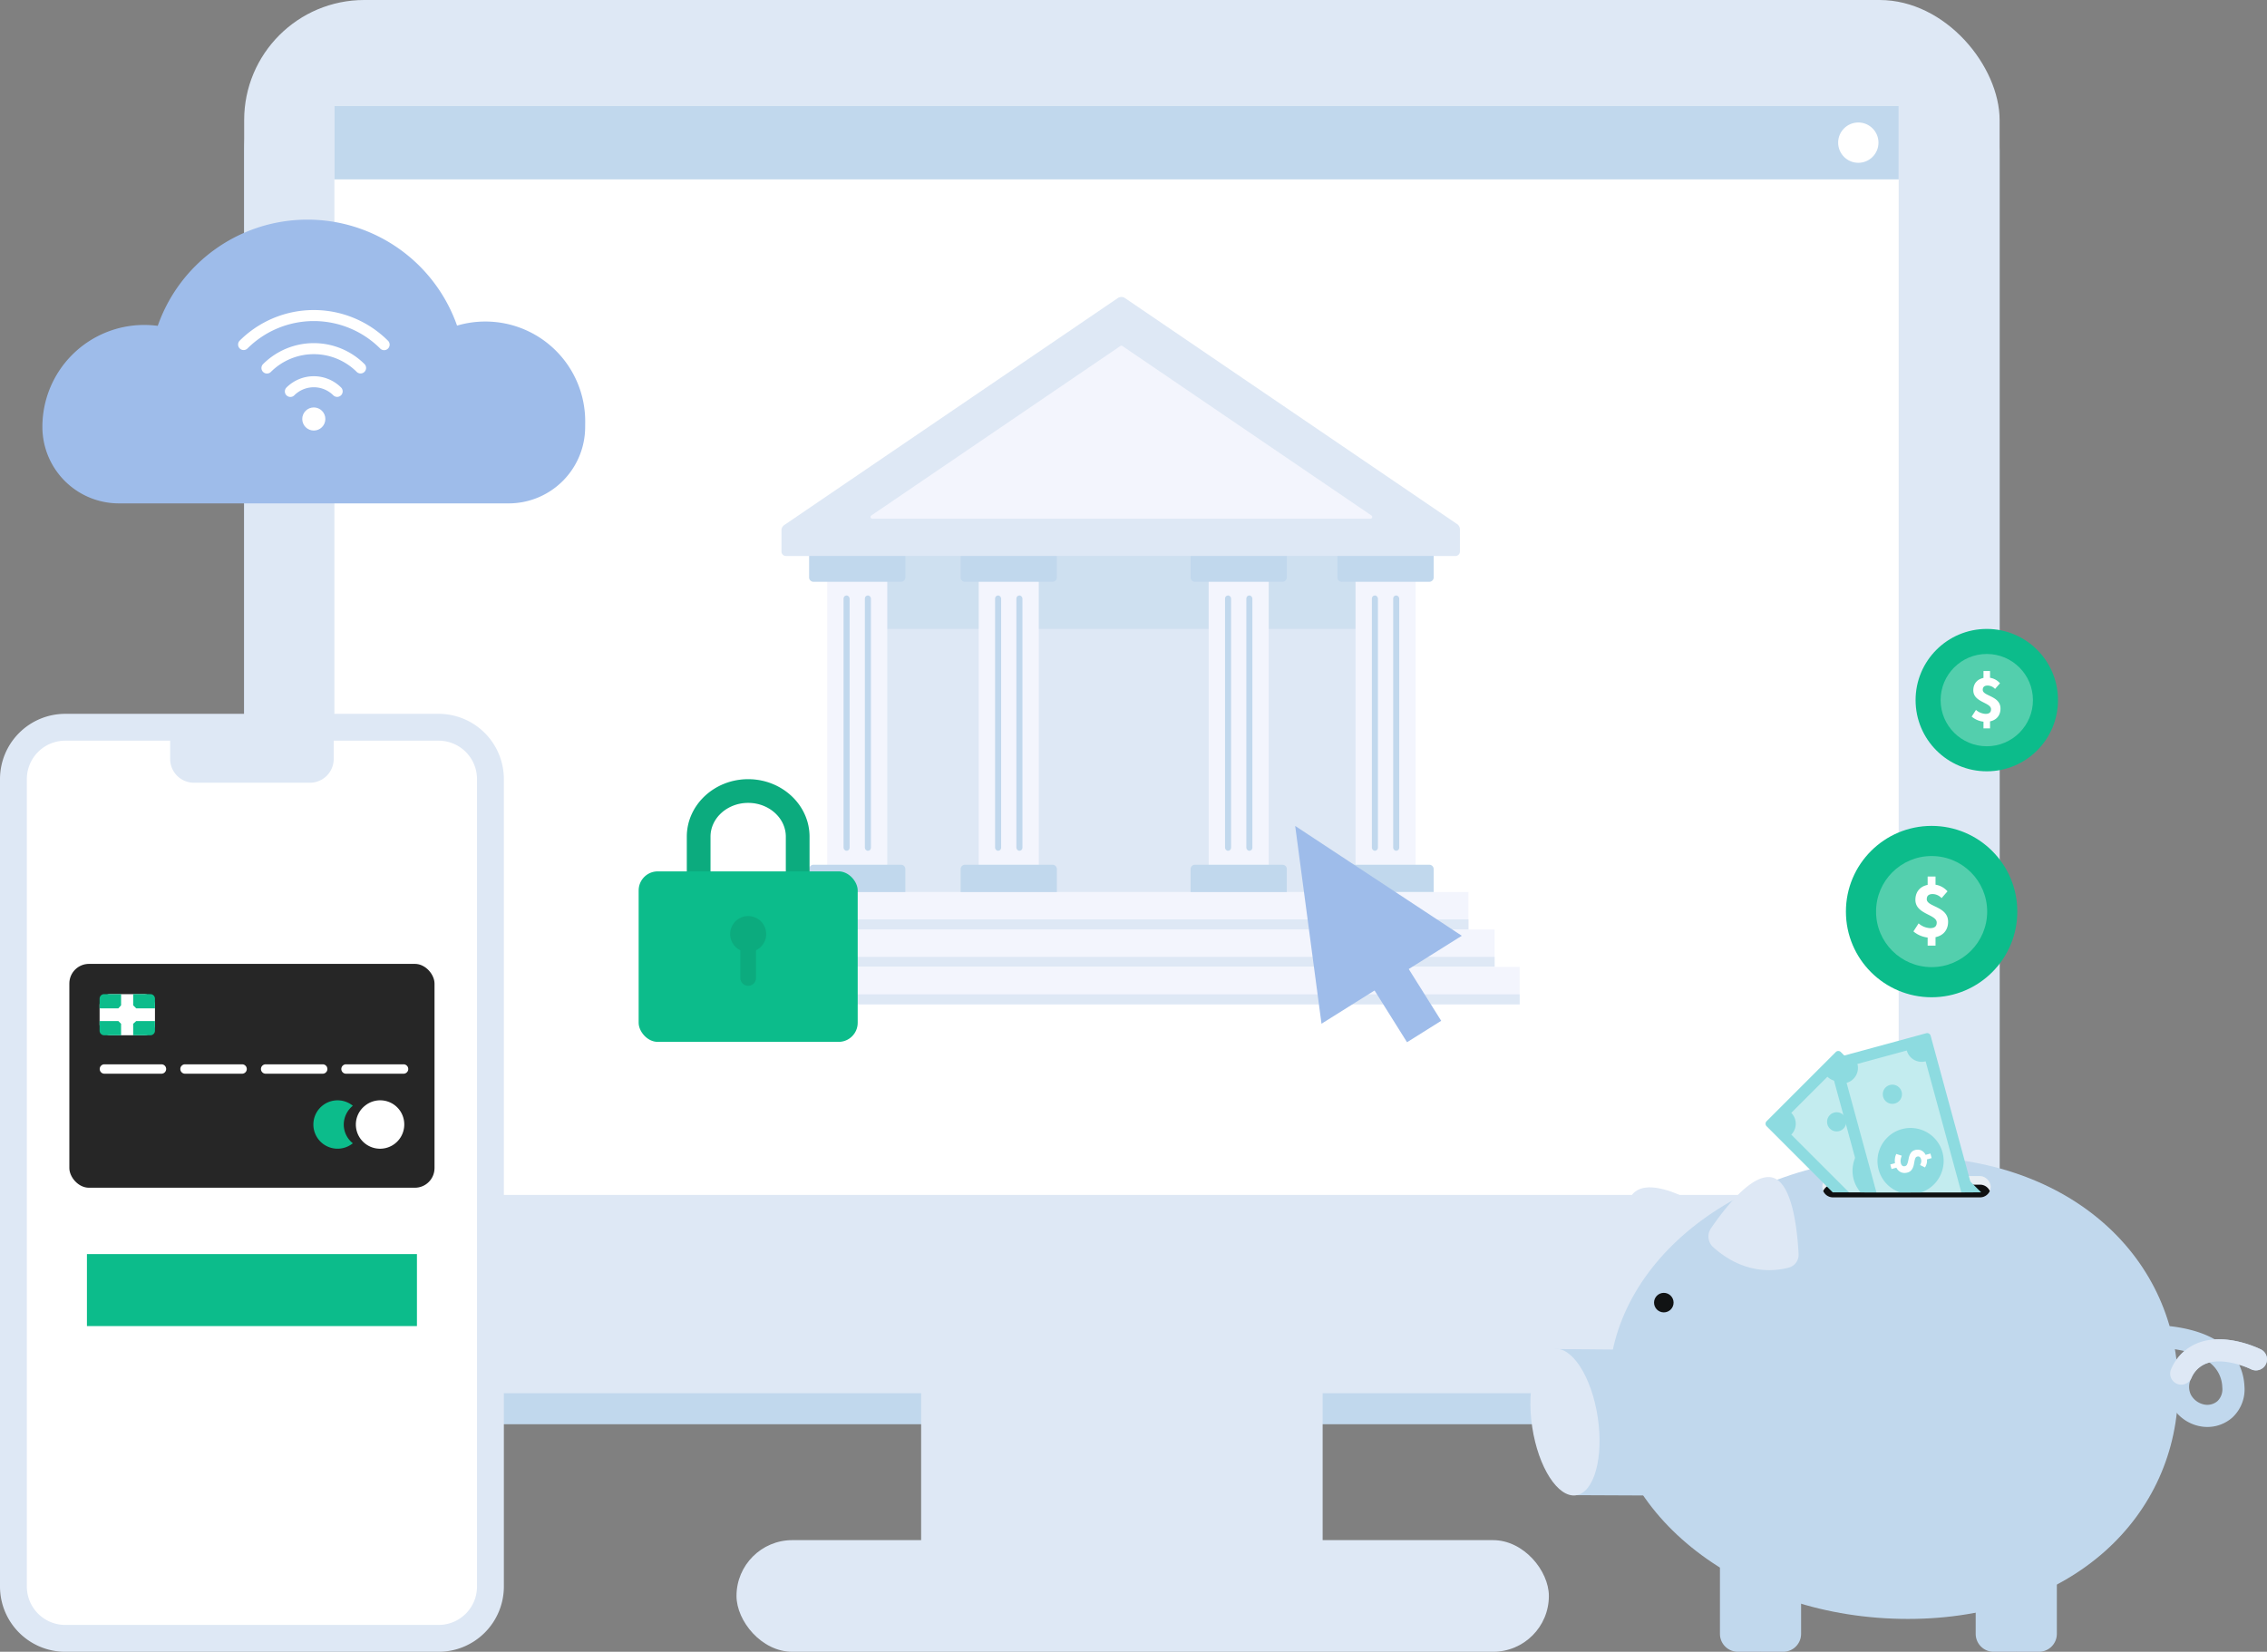 <svg id="Layer_1" data-name="Layer 1" xmlns="http://www.w3.org/2000/svg" viewBox="0 0 730.989 532.675">
  <rect x="0" y="0" width="730.989" height="532.675" fill="#808080" stroke="none"/>
  <g>
    <rect x="78.731" y="10" width="566.042" height="449.29" rx="38.73" fill="#c1d8ed"></rect>
    <g>
      <rect x="78.731" width="566.042" height="449.29" rx="38.73" fill="#dee8f5"></rect>
      <rect x="297.018" y="377.339" width="129.467" height="146.552" fill="#dee8f5"></rect>
      <rect x="237.483" y="496.669" width="261.946" height="36.006" rx="18.001" fill="#dee8f5"></rect>
    </g>
    <g>
      <rect x="107.822" y="34.153" width="504.407" height="351.185" fill="#fff"></rect>
      <rect x="107.822" y="34.153" width="504.407" height="23.694" fill="#c1d8ed"></rect>
      <circle cx="599.209" cy="45.999" r="6.5" fill="#fff"></circle>
    </g>
  </g>
  <g>
    <rect x="273.964" y="175.088" width="175.255" height="116.476" fill="#dee8f5"></rect>
    <rect id="sh" x="270.14" y="173.218" width="181.038" height="29.601" fill="#c1d8ed" opacity="0.55"></rect>
    <g id="stairs">
      <rect x="241.246" y="299.734" width="240.689" height="12.077" fill="#f3f5fd"></rect>
      <rect x="249.69" y="287.657" width="223.802" height="12.077" fill="#f3f5fd"></rect>
      <rect x="249.69" y="296.503" width="223.802" height="3.231" fill="#dee8f5"></rect>
      <rect x="241.246" y="308.581" width="240.689" height="3.231" fill="#dee8f5"></rect>
      <rect x="233.495" y="311.812" width="256.513" height="12.077" fill="#f3f5fd"></rect>
      <rect x="233.495" y="320.658" width="256.513" height="3.231" fill="#dee8f5"></rect>
    </g>
    <g id="pillars">
      <rect x="266.731" y="184.166" width="19.368" height="98.056" fill="#f3f5fd"></rect>
      <rect x="315.588" y="184.166" width="19.368" height="98.056" fill="#f3f5fd"></rect>
      <rect x="437.083" y="184.166" width="19.368" height="98.056" fill="#f3f5fd"></rect>
      <path d="M260.9,175.088h31.032a0,0,0,0,1,0,0v11.127a1.406,1.406,0,0,1-1.406,1.406H262.3a1.406,1.406,0,0,1-1.406-1.406V175.088A0,0,0,0,1,260.9,175.088Z" fill="#c1d8ed"></path>
      <path d="M309.756,175.088h31.032a0,0,0,0,1,0,0v11.127a1.406,1.406,0,0,1-1.406,1.406h-28.22a1.406,1.406,0,0,1-1.406-1.406V175.088A0,0,0,0,1,309.756,175.088Z" fill="#c1d8ed"></path>
      <path d="M431.251,175.088h31.032a0,0,0,0,1,0,0v11.127a1.406,1.406,0,0,1-1.406,1.406h-28.22a1.406,1.406,0,0,1-1.406-1.406V175.088A0,0,0,0,1,431.251,175.088Z" fill="#c1d8ed"></path>
      <path d="M262.3,278.866h28.22a1.406,1.406,0,0,1,1.406,1.406v7.385a0,0,0,0,1,0,0H260.9a0,0,0,0,1,0,0v-7.385A1.406,1.406,0,0,1,262.3,278.866Z" fill="#c1d8ed"></path>
      <path d="M311.162,278.866h28.22a1.406,1.406,0,0,1,1.406,1.406v7.385a0,0,0,0,1,0,0H309.756a0,0,0,0,1,0,0v-7.385A1.406,1.406,0,0,1,311.162,278.866Z" fill="#c1d8ed"></path>
      <path d="M432.657,278.866h28.22a1.406,1.406,0,0,1,1.406,1.406v7.385a0,0,0,0,1,0,0H431.251a0,0,0,0,1,0,0v-7.385A1.406,1.406,0,0,1,432.657,278.866Z" fill="#c1d8ed"></path>
      <rect x="272.004" y="192.026" width="1.95" height="82.337" rx="0.975" fill="#c1d8ed"></rect>
      <rect x="278.876" y="192.026" width="1.95" height="82.337" rx="0.975" fill="#c1d8ed"></rect>
      <rect x="320.862" y="192.026" width="1.95" height="82.337" rx="0.975" fill="#c1d8ed"></rect>
      <rect x="327.733" y="192.026" width="1.95" height="82.337" rx="0.975" fill="#c1d8ed"></rect>
      <rect x="389.734" y="184.166" width="19.368" height="98.056" fill="#f3f5fd"></rect>
      <path d="M383.9,175.088h31.032a0,0,0,0,1,0,0v11.127a1.406,1.406,0,0,1-1.406,1.406h-28.22a1.406,1.406,0,0,1-1.406-1.406V175.088A0,0,0,0,1,383.9,175.088Z" fill="#c1d8ed"></path>
      <path d="M385.307,278.866h28.22a1.406,1.406,0,0,1,1.406,1.406v7.385a0,0,0,0,1,0,0H383.9a0,0,0,0,1,0,0v-7.385A1.406,1.406,0,0,1,385.307,278.866Z" fill="#c1d8ed"></path>
      <rect x="395.007" y="192.026" width="1.95" height="82.337" rx="0.975" fill="#c1d8ed"></rect>
      <rect x="401.878" y="192.026" width="1.95" height="82.337" rx="0.975" fill="#c1d8ed"></rect>
      <rect x="442.357" y="192.026" width="1.95" height="82.337" rx="0.975" fill="#c1d8ed"></rect>
      <rect x="449.228" y="192.026" width="1.95" height="82.337" rx="0.975" fill="#c1d8ed"></rect>
    </g>
    <path d="M470.75,170.722v7.132A1.447,1.447,0,0,1,469.3,179.3H253.429a1.447,1.447,0,0,1-1.447-1.447v-6.826a2.067,2.067,0,0,1,.9-1.707L360.427,96.129a2.068,2.068,0,0,1,2.325,0l107.094,72.885A2.067,2.067,0,0,1,470.75,170.722Z" fill="#dee8f5"></path>
    <path d="M441.927,167.264H281.255a.556.556,0,0,1-.313-1.016l80.335-54.675a.553.553,0,0,1,.625,0l80.338,54.675A.556.556,0,0,1,441.927,167.264Z" fill="#f3f5fd"></path>
  </g>
  <g>
    <path d="M556.994,394.316s-22.04-16.341-29.881-9.915c-7.1,5.817,1.122,29.03,1.122,29.03S547.181,415.141,556.994,394.316Z" fill="#dee8f5"></path>
    <path d="M702.353,447.522c0,41.178-33.871,74.558-87.143,74.558s-96.457-33.38-96.457-74.558,43.185-74.558,96.457-74.558S702.353,406.345,702.353,447.522Z" fill="#c1d8ed"></path>
    <path d="M574.68,490.313h-6.214a5.5,5.5,0,0,1-1.58,0h-6.214a6.079,6.079,0,0,0-6.079,6.079v30.5a5.78,5.78,0,0,0,5.78,5.78h6.812c.166,0,.329-.011.491-.025.162.014.325.025.491.025h6.812a5.78,5.78,0,0,0,5.78-5.78v-30.5A6.079,6.079,0,0,0,574.68,490.313Z" fill="#c1d8ed"></path>
    <path d="M657.146,490.313h-6.214a5.5,5.5,0,0,1-1.58,0h-6.214a6.079,6.079,0,0,0-6.079,6.079v30.5a5.78,5.78,0,0,0,5.78,5.78h6.812c.166,0,.329-.011.491-.025.162.014.325.025.491.025h6.812a5.779,5.779,0,0,0,5.779-5.78v-30.5A6.079,6.079,0,0,0,657.146,490.313Z" fill="#c1d8ed"></path>
    <circle cx="536.493" cy="420.075" r="3.15" fill="#111314"></circle>
    <g id="tail">
      <path d="M711.732,460.171a12.422,12.422,0,0,1-2.195-.2,13.311,13.311,0,0,1-9.408-6.872,12.971,12.971,0,0,1-.029-11.639,16.687,16.687,0,0,1,4.237-5.763,49.655,49.655,0,0,0-13.555-1.172,3.57,3.57,0,0,1-.532-7.121c.647-.048,14.255-.991,23.908,4.532,7.422-.446,14.5,3.046,14.861,3.227a3.57,3.57,0,0,1-3.2,6.383,25.528,25.528,0,0,0-3.808-1.451,18.311,18.311,0,0,1,1.7,6.91,12.34,12.34,0,0,1-3.969,10.192A12.117,12.117,0,0,1,711.732,460.171Zm.732-20.793c-.3.074-.6.161-.883.262a8.532,8.532,0,0,0-5,4.813,5.847,5.847,0,0,0-.124,5.35,6.292,6.292,0,0,0,4.34,3.144,5.03,5.03,0,0,0,4.206-1.1,5.3,5.3,0,0,0,1.57-4.449,10.376,10.376,0,0,0-3.6-7.6C712.81,439.659,712.639,439.517,712.464,439.378Z" fill="#c1d8ed"></path>
      <path d="M703.341,446.53a3.573,3.573,0,0,1-3.241-5.066,15.524,15.524,0,0,1,9.138-8.569c8.875-3.11,19.339,2.051,19.781,2.272a3.57,3.57,0,0,1-3.2,6.383c-2.267-1.125-9.258-3.666-14.237-1.91a8.532,8.532,0,0,0-5,4.813A3.57,3.57,0,0,1,703.341,446.53Z" fill="#dee8f5"></path>
    </g>
    <path d="M552.3,402.083a4.631,4.631,0,0,1-.623-5.93c4.193-6.162,13.8-18.811,20.412-16.223,6.054,2.368,7.506,17.532,7.854,24.366a4.3,4.3,0,0,1-3,4.451C572.094,410.067,562.228,411.067,552.3,402.083Z" fill="#dee8f5"></path>
    <polyline points="501.398 435.047 572.266 435.668 572.266 482.451 507.607 482.166" fill="#c1d8ed"></polyline>
    <ellipse cx="504.622" cy="458.606" rx="10.682" ry="23.87" transform="translate(-63.025 80.796) rotate(-8.618)" fill="#dee8f5"></ellipse>
    <rect x="587.595" y="379.26" width="54.31" height="6.877" rx="3.438" fill="#e9eff4"></rect>
    <path d="M641.612,384.091a3.444,3.444,0,0,1-3.145,2.046H591.032a3.43,3.43,0,0,1-3.142-2.049,3.328,3.328,0,0,1,.714-1.043,3.4,3.4,0,0,1,2.428-1.009h47.435A3.433,3.433,0,0,1,641.612,384.091Z" fill="#0f1011"></path>
  </g>
  <g>
    <g>
      <circle cx="622.844" cy="293.97" r="27.632" fill="#0cbc8b"></circle>
      <g opacity="0.29">
        <circle cx="622.844" cy="293.97" r="17.913" fill="#fff"></circle>
      </g>
    </g>
    <path d="M616.98,300.368l1.672-2.591a6.082,6.082,0,0,0,3.714,1.532c1.477,0,2.127-.612,2.127-1.8,0-2.681-6.878-2.633-6.878-7.334,0-3.023,2.094-4.948,5.395-4.948a6.459,6.459,0,0,1,4.96,2.211l-1.916,2.195a4.026,4.026,0,0,0-2.838-1.315c-1.254,0-1.934.5-1.934,1.676,0,2.485,6.878,2.268,6.878,7.248,0,2.992-1.98,5.156-5.794,5.156A8.676,8.676,0,0,1,616.98,300.368Zm4.583-17.692h2.542v3.752h-2.542Zm0,18.16h2.542v4.117h-2.542Z" fill="#fff"></path>
  </g>
  <g>
    <g>
      <circle cx="640.634" cy="225.777" r="22.958" fill="#0cbc8b"></circle>
      <g opacity="0.29">
        <circle cx="640.634" cy="225.777" r="14.883" fill="#fff"></circle>
      </g>
    </g>
    <path d="M635.762,231.093l1.389-2.153a5.053,5.053,0,0,0,3.086,1.274c1.227,0,1.767-.509,1.767-1.5,0-2.227-5.714-2.187-5.714-6.093,0-2.511,1.739-4.111,4.482-4.111a5.365,5.365,0,0,1,4.121,1.837l-1.592,1.824a3.344,3.344,0,0,0-2.358-1.093c-1.041,0-1.606.42-1.606,1.393,0,2.064,5.714,1.884,5.714,6.022,0,2.486-1.645,4.284-4.814,4.284A7.206,7.206,0,0,1,635.762,231.093Zm3.808-14.7h2.112v3.117H639.57Zm0,15.088h2.112V234.9H639.57Z" fill="#fff"></path>
  </g>
  <path d="M156.512,103.689a32.062,32.062,0,0,0-9.134,1.316,51.14,51.14,0,0,0-96.514.072,33.654,33.654,0,0,0-4.356-.286,32.846,32.846,0,0,0-32.839,32.846v.063a24.675,24.675,0,0,0,24.67,24.633H164.015a24.667,24.667,0,0,0,24.668-24.377c.012-1,.017-1.724.017-2.079A32.19,32.19,0,0,0,156.512,103.689Z" fill="#9ebcea"></path>
  <g>
    <path d="M87.342,119.937a19.6,19.6,0,0,1,27.686,0,1.78,1.78,0,0,0,2.517-2.517,23.164,23.164,0,0,0-32.721,0,1.78,1.78,0,1,0,2.518,2.517Z" fill="#fff"></path>
    <g>
      <path d="M79.791,112.386a30.289,30.289,0,0,1,42.788,0,1.78,1.78,0,1,0,2.517-2.517,33.853,33.853,0,0,0-47.822,0,1.78,1.78,0,0,0,2.517,2.517Z" fill="#fff"></path>
      <path d="M94.892,127.487a8.91,8.91,0,0,1,12.585,0,1.78,1.78,0,0,0,2.517-2.517,12.472,12.472,0,0,0-17.618,0,1.779,1.779,0,0,0,2.516,2.517Z" fill="#fff"></path>
      <circle cx="101.185" cy="135.12" r="3.726" fill="#fff"></circle>
    </g>
  </g>
  <g>
    <path d="M225.281,292.114a3.817,3.817,0,0,1-3.817-3.818V269.813c0-10.219,8.874-18.534,19.782-18.534s19.783,8.315,19.783,18.534v17.214a3.818,3.818,0,0,1-7.635,0V269.813c0-6.009-5.45-10.9-12.148-10.9s-12.147,4.89-12.147,10.9V288.3A3.818,3.818,0,0,1,225.281,292.114Z" fill="#0cbc8b"></path>
    <path d="M225.281,292.114a3.817,3.817,0,0,1-3.817-3.818V269.813c0-10.219,8.874-18.534,19.782-18.534s19.783,8.315,19.783,18.534v17.214a3.818,3.818,0,0,1-7.635,0V269.813c0-6.009-5.45-10.9-12.148-10.9s-12.147,4.89-12.147,10.9V288.3A3.818,3.818,0,0,1,225.281,292.114Z" fill="#0f1011" opacity="0.1"></path>
    <rect x="205.929" y="281.002" width="70.634" height="54.989" rx="6.158" fill="#0cbc8b"></rect>
    <path d="M235.441,301.22a5.81,5.81,0,0,0,3.27,5.225v8.921a2.535,2.535,0,0,0,5.07,0v-8.921a5.806,5.806,0,1,0-8.34-5.225Z" fill="#0cbc8b"></path>
    <path d="M235.441,301.22a5.81,5.81,0,0,0,3.27,5.225v8.921a2.535,2.535,0,0,0,5.07,0v-8.921a5.806,5.806,0,1,0-8.34-5.225Z" fill="#0f1011" opacity="0.1"></path>
  </g>
  <g>
    <g>
      <path d="M638.819,384.517H590.956L569.7,363.259a1.163,1.163,0,0,1,0-1.752l22.18-22.18a1.161,1.161,0,0,1,1.751,0l1.062,1.062,4.379,4.378,8.02,8.021,3.186,3.186L618.3,364l8.179,8.179,3.559,3.558,5.3,5.3Z" fill="#8ddbe0"></path>
      <path d="M633.565,384.517H596.21L577.588,365.9a4.977,4.977,0,0,0,0-7.015l11.663-11.663a4.979,4.979,0,0,0,7.015,0l1.015,1.016,15.911,15.911,8.161,8.16L632,382.952Z" fill="#fff" opacity="0.47"></path>
      <circle cx="592.229" cy="361.771" r="3.1" fill="#8ddbe0"></circle>
      <path d="M616.089,384.517H599.945a10.637,10.637,0,0,1,.531-14.5c.159-.159.326-.317.494-.466a10.67,10.67,0,0,1,14.588.466,10.7,10.7,0,0,1,2.208,3.223A10.629,10.629,0,0,1,616.089,384.517Z" fill="#8ddbe0"></path>
      <path d="M602.888,381.759,604,380.65a5.608,5.608,0,0,1-.754-1.3,4.275,4.275,0,0,1-.355-1.5l1.808-.389a5.236,5.236,0,0,0,.322,1.287,2.811,2.811,0,0,0,.621.943,1.447,1.447,0,0,0,.871.494,1.027,1.027,0,0,0,.793-.361.9.9,0,0,0,.272-.7,4.1,4.1,0,0,0-.161-.927c-.1-.34-.209-.7-.339-1.07a5.579,5.579,0,0,1-.266-1.143,3.263,3.263,0,0,1,.056-1.142,2.205,2.205,0,0,1,.626-1.06,2.9,2.9,0,0,1,1.808-.909,2.937,2.937,0,0,1,1.931.543l1.142-1.142,1.076,1.076-1.12,1.12a3.468,3.468,0,0,1,.61,1.254,4.835,4.835,0,0,1,.133,1.309l-1.753.111a3.58,3.58,0,0,0-.16-.993,1.974,1.974,0,0,0-.494-.771,1.371,1.371,0,0,0-.777-.444.921.921,0,0,0-.754.333.8.8,0,0,0-.233.666,3.983,3.983,0,0,0,.194.892q.16.5.361,1.049a5.321,5.321,0,0,1,.272,1.137,3.171,3.171,0,0,1-.072,1.159,2.421,2.421,0,0,1-.677,1.109,3.121,3.121,0,0,1-1.8.938,3.006,3.006,0,0,1-2.058-.538l-1.153,1.154Z" fill="#fff"></path>
    </g>
    <g>
      <path d="M636.285,384.517H601.194l-3.019-11.086-2.953-10.862v-.009l-.829-3v-.01l-3.018-11.085-1.49-5.478a1.18,1.18,0,0,1,.875-1.528l3.931-1.071,26.335-7.164a1.175,1.175,0,0,1,1.528.867l12.781,46.941Z" fill="#8ddbe0"></path>
      <path d="M632.429,384.517H605.05l-.6-2.171L604,380.651v-.009l-.783-2.86-2.245-8.235-5.543-20.355a4.816,4.816,0,0,0,1.854-.959,5.009,5.009,0,0,0,1.789-3.466,4.874,4.874,0,0,0-.159-1.667l15.921-4.332a4.976,4.976,0,0,0,6.083,3.484l9.12,33.48,1.965,7.22Z" fill="#fff" opacity="0.47"></path>
      <circle cx="610.189" cy="352.881" r="3.1" fill="#8ddbe0"></circle>
      <path d="M626.318,377.269a10.581,10.581,0,0,1-6.856,7.248h-6.848a10.793,10.793,0,0,1-4.266-2.73,9.768,9.768,0,0,1-1.341-1.732,10.419,10.419,0,0,1-1.239-2.832A10.647,10.647,0,0,1,608.5,366.9a10.464,10.464,0,0,1,4.7-2.757c.019-.01.037-.01.056-.019a10.686,10.686,0,0,1,13.1,7.49c.046.186.093.372.13.559A10.331,10.331,0,0,1,626.318,377.269Z" fill="#8ddbe0"></path>
      <path d="M609.518,375.524l1.514-.413a5.594,5.594,0,0,1-.011-1.5,4.294,4.294,0,0,1,.435-1.476l1.763.561a5.256,5.256,0,0,0-.36,1.276,2.838,2.838,0,0,0,.071,1.127,1.45,1.45,0,0,0,.511.861,1.027,1.027,0,0,0,.868.081.9.9,0,0,0,.585-.477,4.01,4.01,0,0,0,.32-.884q.129-.514.238-1.1a5.578,5.578,0,0,1,.336-1.124,3.292,3.292,0,0,1,.616-.964,2.19,2.19,0,0,1,1.07-.608,2.889,2.889,0,0,1,2.021.108,2.932,2.932,0,0,1,1.406,1.43L622.46,372l.4,1.469-1.529.416a3.46,3.46,0,0,1-.093,1.391,4.86,4.86,0,0,1-.534,1.2l-1.577-.774a3.625,3.625,0,0,0,.354-.941,1.981,1.981,0,0,0-.046-.915,1.363,1.363,0,0,0-.454-.77.921.921,0,0,0-.82-.086.8.8,0,0,0-.533.462,3.969,3.969,0,0,0-.274.872c-.071.338-.14.7-.208,1.089a5.257,5.257,0,0,1-.329,1.122,3.16,3.16,0,0,1-.638.97,2.412,2.412,0,0,1-1.138.627,3.116,3.116,0,0,1-2.03-.081,3,3,0,0,1-1.519-1.489l-1.574.429Z" fill="#fff"></path>
    </g>
  </g>
  <g>
    <polygon points="417.63 266.35 426.115 330.136 471.351 301.772 417.63 266.35" fill="#9ebcea"></polygon>
    <rect x="442.23" y="296.25" width="13.005" height="39.408" transform="translate(-99.29 286.652) rotate(-32.089)" fill="#9ebcea"></rect>
  </g>
  <g>
    <g>
      <rect x="4.329" y="234.527" width="153.811" height="293.818" rx="16.697" transform="translate(162.47 762.872) rotate(-180)" fill="#fff"></rect>
      <path d="M141.443,532.675H21.026A21.051,21.051,0,0,1,0,511.649V251.224A21.051,21.051,0,0,1,21.026,230.2H141.443a21.051,21.051,0,0,1,21.027,21.027V511.649A21.051,21.051,0,0,1,141.443,532.675ZM21.026,238.856A12.381,12.381,0,0,0,8.659,251.224V511.649a12.381,12.381,0,0,0,12.367,12.367H141.443a12.381,12.381,0,0,0,12.368-12.367V251.224a12.382,12.382,0,0,0-12.368-12.368Z" fill="#dee8f5"></path>
    </g>
    <path d="M62.527,234.527H99.943a7.658,7.658,0,0,1,7.658,7.658v10.231a0,0,0,0,1,0,0H54.869a0,0,0,0,1,0,0V242.185A7.658,7.658,0,0,1,62.527,234.527Z" transform="translate(162.47 486.943) rotate(-180)" fill="#dee8f5"></path>
  </g>
  <g>
    <rect x="22.36" y="310.836" width="117.751" height="72.192" rx="6.335" fill="#262626"></rect>
    <g>
      <rect x="32.115" y="320.592" width="17.853" height="13.268" rx="3.437" fill="#fff"></rect>
      <path d="M49.968,322.064v3.113H43.919l-.975-.975v-3.61H48.5A1.472,1.472,0,0,1,49.968,322.064Z" fill="#0cbc8b"></path>
      <path d="M49.968,329.275v3.113A1.472,1.472,0,0,1,48.5,333.86H42.944v-3.707l.975-.878Z" fill="#0cbc8b"></path>
      <path d="M39.042,320.592v3.61l-.878.975H32.115v-3.113a1.472,1.472,0,0,1,1.472-1.472Z" fill="#0cbc8b"></path>
      <path d="M39.042,330.153v3.707H33.587a1.472,1.472,0,0,1-1.472-1.472v-3.113h6.049Z" fill="#0cbc8b"></path>
    </g>
    <g>
      <path d="M52.1,346.254H33.629a1.515,1.515,0,0,1,0-3.029H52.1a1.515,1.515,0,0,1,0,3.029Z" fill="#fff"></path>
      <path d="M78.1,346.254H59.624a1.515,1.515,0,0,1,0-3.029H78.1a1.515,1.515,0,0,1,0,3.029Z" fill="#fff"></path>
      <path d="M104.092,346.254H85.618a1.515,1.515,0,0,1,0-3.029h18.474a1.515,1.515,0,0,1,0,3.029Z" fill="#fff"></path>
      <path d="M130.086,346.254H111.613a1.515,1.515,0,1,1,0-3.029h18.473a1.515,1.515,0,1,1,0,3.029Z" fill="#fff"></path>
    </g>
    <path d="M130.355,362.639a7.805,7.805,0,0,1-15.61,0,7.73,7.73,0,0,1,2.927-6.049,7.765,7.765,0,0,1,12.683,6.049Z" fill="#fff"></path>
    <path d="M113.77,368.687a7.8,7.8,0,1,1,0-12.1,7.881,7.881,0,0,0-2.927,6.049A7.727,7.727,0,0,0,113.77,368.687Z" fill="#0cbc8b"></path>
  </g>
  <rect x="28.029" y="404.426" width="106.412" height="23.214" transform="translate(162.47 832.065) rotate(-180)" fill="#0cbc8b"></rect>
</svg>